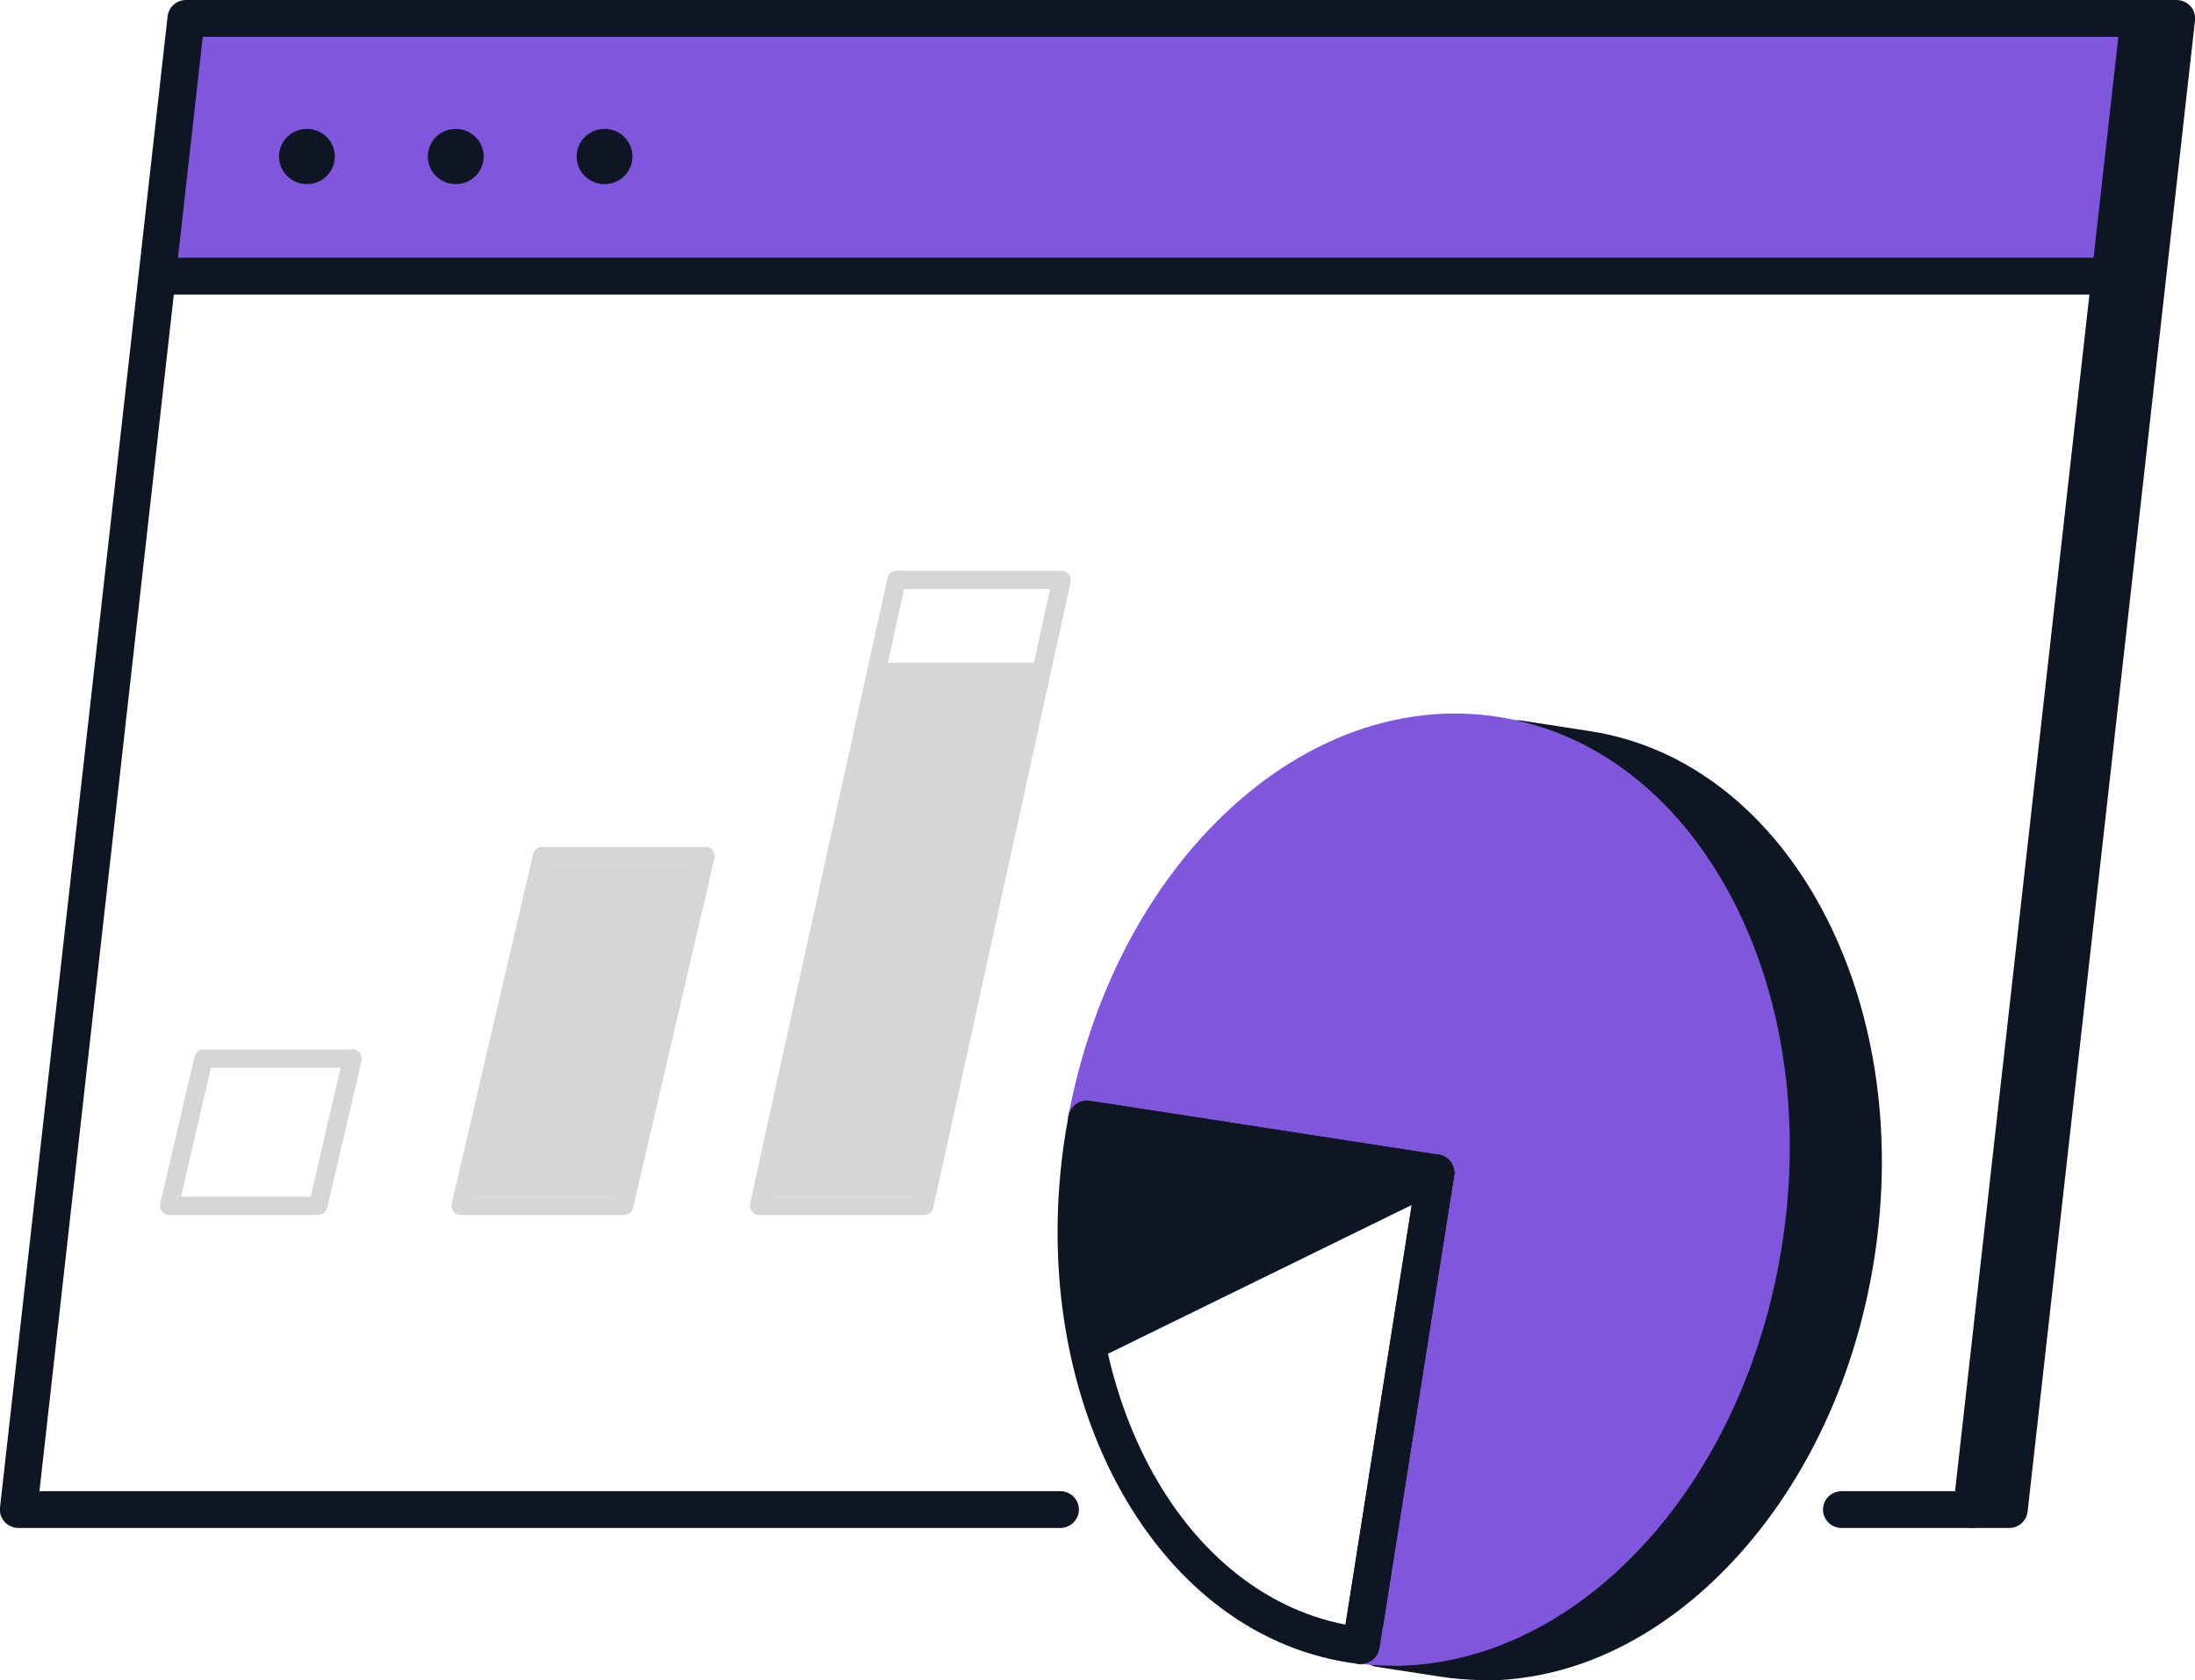 <svg width="64" height="49" viewBox="0 0 64 49" fill="none" xmlns="http://www.w3.org/2000/svg">
<g clip-path="url(#clip0_3_3473)">
<path d="M61.288 8.054H4.339L5.424 0.537H62.373L61.288 8.054Z" fill="#8056DC"/>
<path d="M8.949 5.37C9.398 5.37 9.762 5.009 9.762 4.564C9.762 4.119 9.398 3.759 8.949 3.759C8.499 3.759 8.135 4.119 8.135 4.564C8.135 5.009 8.499 5.37 8.949 5.37Z" fill="#0E1523"/>
<path d="M13.288 5.37C13.738 5.37 14.102 5.009 14.102 4.564C14.102 4.119 13.738 3.759 13.288 3.759C12.839 3.759 12.475 4.119 12.475 4.564C12.475 5.009 12.839 5.37 13.288 5.37Z" fill="#0E1523"/>
<path d="M17.627 5.37C18.076 5.37 18.441 5.009 18.441 4.564C18.441 4.119 18.076 3.759 17.627 3.759C17.178 3.759 16.814 4.119 16.814 4.564C16.814 5.009 17.178 5.37 17.627 5.37Z" fill="#0E1523"/>
<path d="M51.422 36.227C52.578 28.903 49.074 22.277 43.601 21.429C38.259 20.602 33.014 25.585 31.691 32.629L41.86 34.203L39.685 47.986C45.066 48.624 50.283 43.427 51.422 36.221V36.227Z" fill="#8056DC"/>
<path d="M46.281 21.848L44.268 21.536V21.568C49.35 22.83 52.529 29.203 51.417 36.227C50.316 43.19 45.407 48.275 40.222 48.033V48.082L42.088 48.372C47.56 49.22 52.941 43.969 54.096 36.64C55.251 29.316 51.753 22.691 46.275 21.842L46.281 21.848Z" fill="#0E1523"/>
<path d="M31.68 32.629L41.323 34.122L31.745 39.164C31.148 37.038 31.219 34.852 31.68 32.635V32.629Z" fill="#0E1523"/>
<path d="M26.945 34.901H22.134L25.605 19.33H30.416L26.945 34.901Z" fill="#D6D6D6"/>
<path d="M18.191 34.901H13.435L15.81 25.236H20.567L18.191 34.901Z" fill="#D6D6D6"/>
<path d="M62.373 0.537L57.491 44.028H58.576L63.457 0.537H62.373Z" fill="#0E1523"/>
<path d="M61.288 8.591H4.881C4.583 8.591 4.339 8.349 4.339 8.054C4.339 7.759 4.583 7.517 4.881 7.517H61.288C61.586 7.517 61.83 7.759 61.83 8.054C61.83 8.349 61.586 8.591 61.288 8.591Z" fill="#0E1523"/>
<path d="M57.492 44.565H53.695C53.397 44.565 53.153 44.323 53.153 44.028C53.153 43.733 53.397 43.491 53.695 43.491H57.004L61.766 1.074H5.912L1.15 43.491H30.915C31.214 43.491 31.458 43.733 31.458 44.028C31.458 44.323 31.214 44.565 30.915 44.565H0.543C0.391 44.565 0.239 44.501 0.136 44.388C0.033 44.275 -0.016 44.125 0 43.969L4.887 0.478C4.919 0.204 5.147 0 5.424 0H62.373C62.525 0 62.677 0.064 62.78 0.177C62.883 0.29 62.932 0.44 62.915 0.596L58.034 44.087C58.002 44.361 57.774 44.565 57.497 44.565H57.492Z" fill="#0E1523"/>
<path d="M58.576 44.565H57.492C57.193 44.565 56.949 44.323 56.949 44.028C56.949 43.733 57.193 43.491 57.492 43.491H58.088L62.85 1.074H62.373C62.075 1.074 61.831 0.832 61.831 0.537C61.831 0.242 62.075 0 62.373 0H63.458C63.61 0 63.761 0.064 63.864 0.177C63.968 0.29 64.016 0.44 64 0.596L59.119 44.087C59.086 44.361 58.858 44.565 58.582 44.565H58.576Z" fill="#0E1523"/>
<path d="M43.271 49C42.853 49 42.43 48.968 42.012 48.904L40.136 48.614C39.837 48.571 39.637 48.291 39.685 48.002C39.734 47.712 40 47.508 40.304 47.556L42.18 47.846C44.654 48.227 47.197 47.287 49.34 45.193C51.526 43.056 53.028 39.996 53.57 36.565C54.677 29.547 51.374 23.185 46.199 22.385L44.193 22.073C43.894 22.025 43.694 21.751 43.742 21.461C43.786 21.166 44.062 20.967 44.361 21.015L46.373 21.327C52.133 22.218 55.848 29.128 54.644 36.737C54.069 40.393 52.453 43.669 50.105 45.967C48.065 47.959 45.684 49.011 43.276 49.011L43.271 49Z" fill="#0E1523"/>
<path d="M39.685 48.538C39.658 48.538 39.631 48.538 39.599 48.533C39.3 48.49 39.1 48.211 39.148 47.921L41.242 34.659L31.599 33.166C31.3 33.123 31.1 32.844 31.148 32.554C31.197 32.264 31.468 32.06 31.767 32.108L41.947 33.681C42.245 33.724 42.446 34.004 42.397 34.294L40.222 48.087C40.179 48.35 39.951 48.544 39.685 48.544V48.538Z" fill="#0E1523"/>
<path d="M31.745 39.7C31.545 39.7 31.355 39.593 31.257 39.4C31.122 39.131 31.235 38.809 31.501 38.68L41.616 33.724C41.888 33.59 42.208 33.703 42.343 33.966C42.479 34.234 42.365 34.556 42.099 34.685L31.984 39.641C31.908 39.679 31.827 39.695 31.745 39.695V39.7Z" fill="#0E1523"/>
<path d="M40.602 48.581C40.277 48.581 39.951 48.56 39.62 48.522C39.322 48.485 39.111 48.221 39.149 47.926C39.187 47.631 39.447 47.427 39.751 47.459C44.816 48.06 49.806 42.986 50.886 36.146C51.428 32.715 50.94 29.343 49.519 26.653C48.125 24.011 45.993 22.347 43.52 21.966C38.471 21.187 33.508 25.912 32.222 32.736C32.168 33.026 31.886 33.22 31.588 33.166C31.295 33.112 31.1 32.833 31.154 32.538C32.548 25.144 38.048 20.033 43.683 20.908C46.503 21.343 48.917 23.211 50.479 26.159C52.008 29.053 52.534 32.661 51.959 36.318C50.842 43.411 45.961 48.587 40.602 48.587V48.581Z" fill="#8056DC"/>
<path d="M39.685 48.528C39.685 48.528 39.642 48.528 39.62 48.528L39.544 48.517C39.474 48.511 39.403 48.501 39.333 48.49C33.573 47.599 29.858 40.688 31.062 33.08C31.089 32.898 31.127 32.715 31.159 32.538C31.213 32.253 31.485 32.055 31.777 32.103L41.947 33.676C42.245 33.719 42.446 33.998 42.397 34.288L40.222 48.071C40.179 48.334 39.951 48.528 39.685 48.528ZM32.13 33.247C31.04 40.146 34.213 46.407 39.23 47.384L41.236 34.659L32.125 33.252L32.13 33.247Z" fill="#0E1523"/>
<path d="M18.191 35.437H13.435C13.353 35.437 13.272 35.4 13.223 35.335C13.174 35.271 13.153 35.185 13.169 35.11L15.544 24.908C15.572 24.785 15.68 24.699 15.81 24.699H20.567C20.648 24.699 20.73 24.736 20.778 24.801C20.827 24.865 20.849 24.946 20.833 25.026L18.457 35.228C18.43 35.351 18.322 35.437 18.191 35.437ZM13.776 34.9H17.974L20.225 25.236H16.027L13.776 34.9Z" fill="#D6D6D6"/>
<path d="M26.945 35.437H22.134C22.053 35.437 21.977 35.399 21.923 35.335C21.874 35.27 21.852 35.19 21.869 35.109L25.877 16.854C25.904 16.73 26.012 16.645 26.142 16.645H30.953C31.035 16.645 31.111 16.682 31.165 16.747C31.214 16.811 31.235 16.892 31.219 16.972L27.211 35.228C27.184 35.351 27.075 35.437 26.945 35.437ZM22.471 34.9H26.728L30.617 17.181H26.36L22.471 34.9Z" fill="#D6D6D6"/>
<path d="M9.275 35.437H4.936C4.854 35.437 4.773 35.4 4.724 35.335C4.675 35.271 4.654 35.185 4.67 35.11L5.673 30.814C5.7 30.691 5.809 30.605 5.939 30.605H10.278C10.359 30.605 10.441 30.643 10.49 30.707C10.538 30.771 10.56 30.857 10.544 30.933L9.54 35.228C9.513 35.351 9.405 35.437 9.275 35.437ZM5.277 34.9H9.058L9.931 31.142H6.151L5.277 34.9Z" fill="#D6D6D6"/>
</g>
<defs>
<clipPath id="clip0_3_3473">
<rect width="64" height="49" fill="white"/>
</clipPath>
</defs>
</svg>
